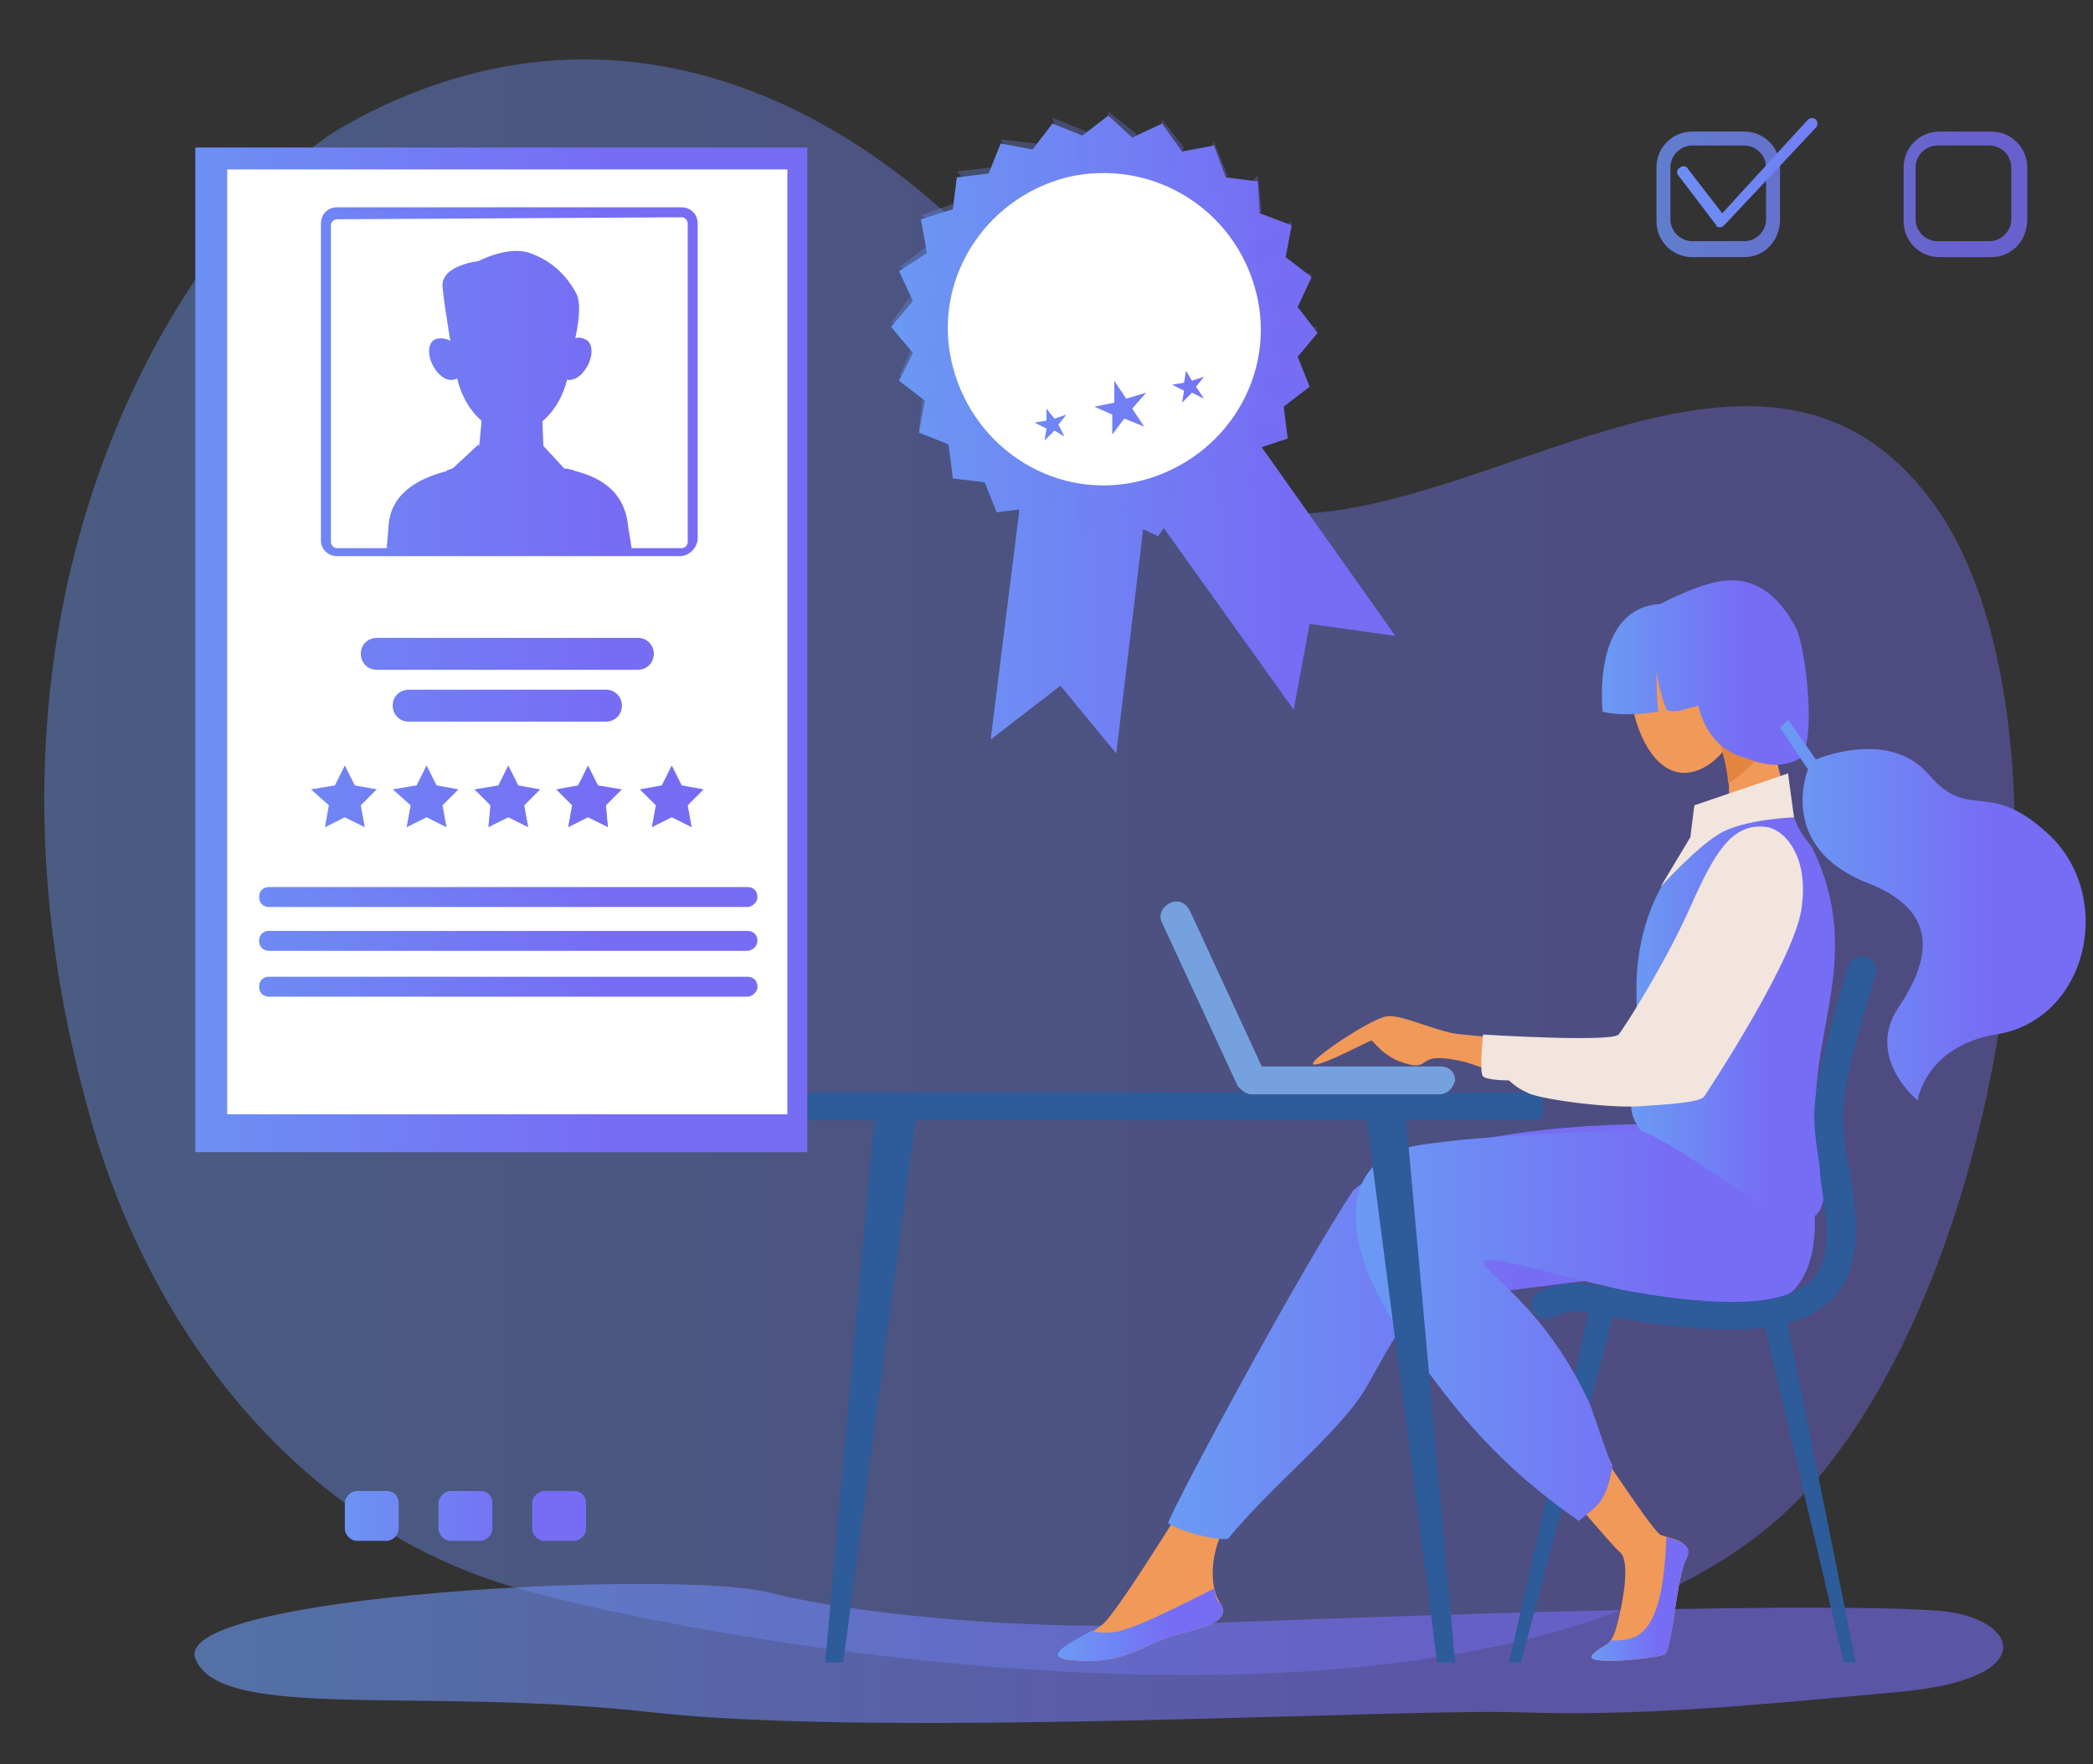 <?xml version="1.0" encoding="utf-8"?>
<!-- Generator: Adobe Illustrator 24.3.0, SVG Export Plug-In . SVG Version: 6.00 Build 0)  -->
<svg version="1.1" id="Layer_1" xmlns="http://www.w3.org/2000/svg" xmlns:xlink="http://www.w3.org/1999/xlink" x="0px" y="0px"
	 viewBox="0 0 105 88.5" style="enable-background:new 0 0 105 88.5;" xml:space="preserve">
<rect x="0" y="0" width="105" height="88.5" fill="#333333" stroke="none"/>
<style type="text/css">
	.st0{opacity:0.4;fill:url(#SVGID_1_);}
	.st1{opacity:0.8;}
	.st2{fill:url(#SVGID_2_);}
	.st3{fill:url(#SVGID_3_);}
	.st4{fill:url(#SVGID_4_);}
	.st5{opacity:0.6;fill:url(#SVGID_5_);}
	.st6{fill:#2E5B9A;}
	.st7{fill:#F09959;}
	.st8{fill:url(#SVGID_6_);}
	.st9{fill:url(#SVGID_7_);}
	.st10{fill:url(#SVGID_8_);}
	.st11{fill:#E38540;}
	.st12{fill:url(#SVGID_9_);}
	.st13{fill:url(#SVGID_10_);}
	.st14{fill:#75A1DE;}
	.st15{fill:#F2E5DE;}
	.st16{fill:url(#SVGID_11_);}
	.st17{fill:url(#SVGID_12_);}
	.st18{fill:url(#SVGID_13_);}
	.st19{fill:url(#SVGID_14_);}
	.st20{fill:url(#SVGID_15_);}
	.st21{opacity:0.3;}
	.st22{fill:url(#XMLID_2_);}
	.st23{fill:url(#XMLID_3_);}
	.st24{fill:url(#XMLID_4_);}
	.st25{opacity:0.3;fill:url(#XMLID_5_);enable-background:new    ;}
	.st26{fill:url(#XMLID_10_);}
	.st27{fill:url(#XMLID_16_);}
	.st28{fill:url(#XMLID_17_);}
	.st29{opacity:0.3;fill:url(#XMLID_18_);enable-background:new    ;}
	.st30{fill:url(#XMLID_19_);}
	.st31{opacity:0.3;fill:url(#XMLID_21_);enable-background:new    ;}
	.st32{opacity:0.3;fill:url(#XMLID_22_);enable-background:new    ;}
	.st33{opacity:0.3;fill:url(#XMLID_24_);enable-background:new    ;}
	.st34{opacity:0.3;fill:url(#XMLID_25_);enable-background:new    ;}
	.st35{opacity:0.3;fill:url(#XMLID_27_);enable-background:new    ;}
	.st36{opacity:0.3;fill:url(#XMLID_28_);enable-background:new    ;}
	.st37{opacity:0.3;fill:url(#XMLID_30_);enable-background:new    ;}
	.st38{opacity:0.3;fill:url(#XMLID_31_);enable-background:new    ;}
	.st39{opacity:0.3;fill:url(#XMLID_32_);enable-background:new    ;}
	.st40{opacity:0.3;fill:url(#XMLID_33_);enable-background:new    ;}
	.st41{opacity:0.3;fill:url(#XMLID_34_);enable-background:new    ;}
	.st42{opacity:0.3;fill:url(#XMLID_35_);enable-background:new    ;}
	.st43{opacity:0.3;fill:url(#XMLID_36_);enable-background:new    ;}
	.st44{opacity:0.3;fill:url(#XMLID_37_);enable-background:new    ;}
	.st45{opacity:0.3;fill:url(#XMLID_38_);enable-background:new    ;}
	.st46{opacity:0.3;fill:url(#XMLID_39_);enable-background:new    ;}
	.st47{opacity:0.3;fill:url(#XMLID_41_);enable-background:new    ;}
	.st48{opacity:0.3;fill:url(#XMLID_42_);enable-background:new    ;}
	.st49{opacity:0.3;fill:url(#XMLID_43_);enable-background:new    ;}
	.st50{opacity:0.3;fill:url(#XMLID_44_);enable-background:new    ;}
	.st51{opacity:0.3;fill:url(#XMLID_46_);enable-background:new    ;}
	.st52{opacity:0.3;fill:url(#XMLID_48_);enable-background:new    ;}
	.st53{opacity:0.3;fill:url(#XMLID_49_);enable-background:new    ;}
	.st54{opacity:0.3;fill:url(#XMLID_50_);enable-background:new    ;}
	.st55{fill:url(#XMLID_51_);}
	.st56{fill:url(#XMLID_52_);}
	.st57{fill:#FFFFFF;}
	.st58{fill:url(#XMLID_53_);}
	.st59{fill:url(#XMLID_56_);}
	.st60{fill:url(#XMLID_57_);}
	.st61{fill:url(#SVGID_16_);}
	.st62{fill:url(#SVGID_17_);}
	.st63{fill:url(#SVGID_18_);}
	.st64{fill:url(#SVGID_19_);}
	.st65{fill:url(#SVGID_20_);}
	.st66{fill:url(#SVGID_21_);}
	.st67{fill:url(#SVGID_22_);}
	.st68{fill:url(#SVGID_23_);}
	.st69{fill:url(#SVGID_24_);}
	.st70{fill:url(#SVGID_25_);}
	.st71{fill:url(#SVGID_26_);}
	.st72{fill:url(#SVGID_27_);}
	.st73{fill:url(#SVGID_28_);}
	.st74{fill:url(#SVGID_29_);}
	.st75{fill:url(#SVGID_30_);}
	.st76{fill:url(#SVGID_31_);}
	.st77{fill:url(#SVGID_32_);}
	.st78{fill:url(#SVGID_33_);}
	.st79{fill:url(#SVGID_34_);}
	.st80{fill:url(#SVGID_35_);}
	.st81{fill:url(#SVGID_36_);}
	.st82{fill:url(#SVGID_37_);}
	.st83{fill:url(#SVGID_38_);}
	.st84{fill:url(#SVGID_39_);}
	.st85{fill:url(#SVGID_40_);}
</style>
<linearGradient id="SVGID_1_" gradientUnits="userSpaceOnUse" x1="-3.177" y1="43.498" x2="137.417" y2="43.498">
	<stop  offset="0" style="stop-color:#6A9BF4"/>
	<stop  offset="0.679" style="stop-color:#766DF4"/>
	<stop  offset="1" style="stop-color:#766DF4"/>
</linearGradient>
<path class="st0" d="M17.3,6.3c14.2-8,28.7-0.9,38.5,14.4c9.8,15.4,30.4-10.6,41.3,4.7c7.4,10.5,4,37.4-6.2,49.1
	c-13.9,15.8-56,7.8-65.2,5.1c-10.5-3.1-18.2-12.5-21.3-24C-3.2,28.1,11,9.8,17.3,6.3z"/>
<g>
	<g class="st1">
		<linearGradient id="SVGID_2_" gradientUnits="userSpaceOnUse" x1="78.396" y1="9.757" x2="107.994" y2="9.757">
			<stop  offset="0" style="stop-color:#6A9BF4"/>
			<stop  offset="0.679" style="stop-color:#766DF4"/>
			<stop  offset="1" style="stop-color:#766DF4"/>
		</linearGradient>
		<path class="st2" d="M99.9,12.9h-2.6c-1,0-1.8-0.8-1.8-1.8V8.4c0-1,0.8-1.8,1.8-1.8h2.6c1,0,1.8,0.8,1.8,1.8v2.6
			C101.7,12.1,100.9,12.9,99.9,12.9z M97.2,7.3c-0.6,0-1.1,0.5-1.1,1.1v2.6c0,0.6,0.5,1.1,1.1,1.1h2.6c0.6,0,1.1-0.5,1.1-1.1V8.4
			c0-0.6-0.5-1.1-1.1-1.1H97.2z"/>
	</g>
	<g class="st1">
		<linearGradient id="SVGID_3_" gradientUnits="userSpaceOnUse" x1="78.396" y1="9.757" x2="107.994" y2="9.757">
			<stop  offset="0" style="stop-color:#6A9BF4"/>
			<stop  offset="0.679" style="stop-color:#766DF4"/>
			<stop  offset="1" style="stop-color:#766DF4"/>
		</linearGradient>
		<path class="st3" d="M87.5,12.9h-2.6c-1,0-1.8-0.8-1.8-1.8V8.4c0-1,0.8-1.8,1.8-1.8h2.6c1,0,1.8,0.8,1.8,1.8v2.6
			C89.3,12.1,88.5,12.9,87.5,12.9z M84.9,7.3c-0.6,0-1.1,0.5-1.1,1.1v2.6c0,0.6,0.5,1.1,1.1,1.1h2.6c0.6,0,1.1-0.5,1.1-1.1V8.4
			c0-0.6-0.5-1.1-1.1-1.1H84.9z"/>
	</g>
	<g>
		<linearGradient id="SVGID_4_" gradientUnits="userSpaceOnUse" x1="78.396" y1="8.608" x2="107.994" y2="8.608">
			<stop  offset="0" style="stop-color:#6A9BF4"/>
			<stop  offset="0.679" style="stop-color:#766DF4"/>
			<stop  offset="1" style="stop-color:#766DF4"/>
		</linearGradient>
		<path class="st4" d="M86.3,11.4C86.3,11.4,86.3,11.4,86.3,11.4c-0.1,0-0.2,0-0.2-0.1l-1.9-2.5c-0.1-0.1-0.1-0.3,0.1-0.4
			c0.1-0.1,0.3-0.1,0.4,0.1l1.7,2.2l4.3-4.7c0.1-0.1,0.3-0.1,0.4,0c0.1,0.1,0.1,0.3,0,0.4l-4.6,4.9C86.5,11.3,86.4,11.4,86.3,11.4z"
			/>
	</g>
</g>
<linearGradient id="SVGID_5_" gradientUnits="userSpaceOnUse" x1="9.737" y1="82.918" x2="100.473" y2="82.918">
	<stop  offset="0" style="stop-color:#6A9BF4"/>
	<stop  offset="0.679" style="stop-color:#766DF4"/>
	<stop  offset="1" style="stop-color:#766DF4"/>
</linearGradient>
<path class="st5" d="M97.2,80.8c-7.1-0.5-31.1,0.4-38.4,0.7s-15.8-0.5-20.2-1.6C34.1,78.7,8.6,80,9.8,83.2
	c1.2,3.2,11.4,1.4,22.9,2.7s37.6-0.2,43.5,0c5.9,0.2,11.3-0.3,18.8-1C102.6,84.3,101.3,81.1,97.2,80.8z"/>
<path class="st6" d="M77,56.2H37.6c-0.2,0-0.4-0.2-0.4-0.4v-0.6c0-0.2,0.2-0.4,0.4-0.4H77c0.2,0,0.4,0.2,0.4,0.4v0.6
	C77.5,56,77.3,56.2,77,56.2z"/>
<path class="st7" d="M87.2,34.5c0.5,1.9-0.8,3.8-2.2,4.2s-2.5-0.9-3-2.8c-0.5-1.9,0.2-3.7,1.6-4.1C85.1,31.5,86.7,32.7,87.2,34.5z"
	/>
<path class="st7" d="M79.1,71c0,0,3.7,5.7,4.2,6c0.5,0.2,1.7,0.3,1.3,1.2c-0.5,0.9-0.7,4.6-1.1,4.8c-0.4,0.2-4.2,0.6-3.6,0
	c0.6-0.6,0.9-0.3,1.2-1.4c0.3-1.1,0.7-3.2,0.2-3.7c-0.5-0.4-3.8-4.4-3.8-4.4L79.1,71z"/>
<path class="st7" d="M60.6,73.5c0,0-4.5,7.4-5.3,8c-0.8,0.7-3.6,1.7-1.3,1.8c2.2,0.2,3.3-0.7,4.7-1.2c1.4-0.4,3.2-0.7,2.5-1.7
	c-0.7-1.1-0.4-3.4,1-4.9C63.6,74.1,60.6,73.5,60.6,73.5z"/>
<linearGradient id="SVGID_6_" gradientUnits="userSpaceOnUse" x1="58.688" y1="66.808" x2="84.22" y2="66.808">
	<stop  offset="0" style="stop-color:#6A9BF4"/>
	<stop  offset="0.679" style="stop-color:#766DF4"/>
	<stop  offset="1" style="stop-color:#766DF4"/>
</linearGradient>
<path class="st8" d="M83.4,56.4c0,0-11.1-0.3-15.5,3.3c-2.6,3.9-8.8,15.4-9.3,16.7c0.3,0.3,2.2,0.9,3,0.8c2.4-2.9,5.7-5.4,7-7.7
	c1.6-2.8,2.1-4.2,4.6-4.5c2.6-0.2,8.4-1.1,10.1-1.1C85.2,63.9,83.4,56.4,83.4,56.4z"/>
<polygon class="st6" points="93.1,83.4 92.5,83.4 88.4,66 89.6,66 "/>
<polygon class="st6" points="75.7,83.4 76.3,83.4 81.1,65.4 79.8,65.4 "/>
<linearGradient id="SVGID_7_" gradientUnits="userSpaceOnUse" x1="67.963" y1="65.999" x2="91.03" y2="65.999">
	<stop  offset="0" style="stop-color:#6A9BF4"/>
	<stop  offset="0.679" style="stop-color:#766DF4"/>
	<stop  offset="1" style="stop-color:#766DF4"/>
</linearGradient>
<path class="st9" d="M89.8,55.6l-6.4,1.1c0,0-8.6,0.1-12.5,0.8c-3.6,0.7-4.1,4.7,0,10.3c2.3,3.2,4.3,5.7,8.3,8.5
	c1-0.8,1.4-1,1.7-2.8c-0.3-0.4-1-2.9-1.3-3.4c-2.2-4.6-5.2-6.3-5.2-6.8c0.5-0.8,13.2,4.2,15.7,1.3C92.4,61.8,89.8,55.6,89.8,55.6z"
	/>
<linearGradient id="SVGID_8_" gradientUnits="userSpaceOnUse" x1="81.803" y1="51.06" x2="91.941" y2="51.06">
	<stop  offset="0" style="stop-color:#6A9BF4"/>
	<stop  offset="0.679" style="stop-color:#766DF4"/>
	<stop  offset="1" style="stop-color:#766DF4"/>
</linearGradient>
<path class="st10" d="M90,41c-1.7-0.2-3.4,0.1-5,1.3c-1.4,1.4-3,3.8-2.9,7.7c0.1,5-0.8,5.3,0.2,6.7c3.9,1.6,10.5,8.5,9,1.1
	c-1.1-5.4,2.5-9.4-0.4-15.3C90.5,42,90.2,41.6,90,41z"/>
<path class="st7" d="M90,41c-1-2.5-1.3-5.3-1.3-5.3L86,36.6c0,0,1.6,3.5,0.1,4.7c-0.3,0.3-0.7,0.6-1.1,1C86.6,41.1,88.3,40.8,90,41z
	"/>
<path class="st11" d="M88.8,36.4c-0.2-0.1-0.4-0.3-0.6-0.5L86,36.6c0,0,0,0,0,0c0.1,0.1,0.6,1.4,0.7,2.7c0.7-0.4,1.4-1.1,2.2-2.2
	C88.9,36.9,88.8,36.6,88.8,36.4z"/>
<path class="st7" d="M88.1,41.8c-2.8,1-2.5,4-5.1,8.3c-1.3,2.3-2.6,2.2-2.6,2.2s-3.1,0-7-0.4c-2.4-0.3-2.5,0.4-0.9,1
	c3.3,1.2,6.8,2.5,9.6,2.2c2.8-0.3,7.6-7.5,7.8-9.3C90.4,43.2,89.5,41.3,88.1,41.8z"/>
<g>
	<path class="st6" d="M86.7,66.7c-0.2,0-0.4,0-0.5,0c-2.3-0.1-3.9-0.4-5.1-0.6c-1.5-0.3-2.3-0.5-3.2,0c-0.4,0.2-0.8,0-1-0.3
		c-0.2-0.4,0-0.8,0.3-1c1.4-0.7,2.5-0.4,4.1-0.1c1.2,0.2,2.7,0.5,4.9,0.6c2.4,0.1,3.9-0.3,4.7-1.1c0.7-0.7,0.9-2,0.6-3.9
		c-0.1-0.7-0.2-1.2-0.2-1.7c-0.2-1.4-0.4-2.3-0.2-3.7c0.2-1.3,0.6-3,1.6-6.4c0.1-0.4,0.5-0.6,0.9-0.5c0.4,0.1,0.6,0.5,0.5,0.9
		c-1.9,6.3-1.8,6.9-1.4,9.4c0.1,0.5,0.2,1.1,0.3,1.7c0.3,2.4,0,4-1,5.1C90.9,66.2,89.3,66.7,86.7,66.7z"/>
</g>
<linearGradient id="SVGID_9_" gradientUnits="userSpaceOnUse" x1="53.096" y1="81.556" x2="61.317" y2="81.556">
	<stop  offset="0" style="stop-color:#6A9BF4"/>
	<stop  offset="0.679" style="stop-color:#766DF4"/>
	<stop  offset="1" style="stop-color:#766DF4"/>
</linearGradient>
<path class="st12" d="M60.9,79.7c-3,1.5-4.6,2.3-5.5,2.2c-0.2,0-0.4,0-0.6-0.1c-1.1,0.6-2.8,1.4-0.8,1.5c2.2,0.2,3.3-0.7,4.7-1.2
	c1.4-0.4,3.2-0.7,2.5-1.7C61,80.3,61,80,60.9,79.7z"/>
<linearGradient id="SVGID_10_" gradientUnits="userSpaceOnUse" x1="79.836" y1="80.252" x2="84.691" y2="80.252">
	<stop  offset="0" style="stop-color:#6A9BF4"/>
	<stop  offset="0.679" style="stop-color:#766DF4"/>
	<stop  offset="1" style="stop-color:#766DF4"/>
</linearGradient>
<path class="st13" d="M83.6,77.1c-0.1,2.4-0.4,4.7-1.8,5.1c-0.4,0.1-0.7,0.1-1,0.1c-0.2,0.3-0.5,0.3-0.9,0.7c-0.6,0.6,3.2,0.2,3.6,0
	c0.4-0.2,0.6-3.9,1.1-4.8C85,77.5,84.2,77.3,83.6,77.1z"/>
<g>
	<path class="st14" d="M72.2,54.9h-9.4c-0.3,0-0.5-0.2-0.7-0.4l-3.8-8.2c-0.2-0.4,0-0.8,0.4-1c0.4-0.2,0.8,0,1,0.4l3.6,7.8h9
		c0.4,0,0.7,0.3,0.7,0.7C72.9,54.6,72.6,54.9,72.2,54.9z"/>
</g>
<path class="st7" d="M74.2,52c-1.9,0-3.8-1.2-4.7-1c-0.9,0.2-4,2.3-3.6,2.4c0.4,0.1,2.8-1.2,2.9-1.2c0.1,0,0.6,0.9,1.9,1.2
	c1.3,0.3,0-1,4,0.2C77.3,54.4,74.2,52,74.2,52z"/>
<path class="st15" d="M89.7,38.8L90,41c0,0-2.5,0.1-3.7,0.8c-1.2,0.7-3,2.7-3,2.7l1.5-2.5l0.2-1.6L89.7,38.8z"/>
<path class="st15" d="M88.7,41.5c-1.8-0.3-2.7,1.3-3.9,4c-1.2,2.7-3.2,5.9-3.6,6.4c-0.4,0.4-6.8,0-6.8,0s-0.2,1.9,0,2.1
	s1.3,0.2,1.3,0.2s0.4,0.4,0.9,0.6c0.4,0.3,3.9,0.8,5.6,0.7c1.6-0.1,3.1-0.2,3.3-0.5s4.7-7.1,4.9-9.6C90.7,43,89.6,41.7,88.7,41.5z"
	/>
<linearGradient id="SVGID_11_" gradientUnits="userSpaceOnUse" x1="80.334" y1="33.638" x2="90.745" y2="33.638">
	<stop  offset="0" style="stop-color:#6A9BF4"/>
	<stop  offset="0.679" style="stop-color:#766DF4"/>
	<stop  offset="1" style="stop-color:#766DF4"/>
</linearGradient>
<path class="st16" d="M83.3,30.3c-3.5,0.2-2.9,5.4-2.9,5.4s0.9,0.3,2.8,0c-0.1-0.6-0.1-2-0.1-2s0.2,1.2,0.5,1.9
	c0.4,0.2,0.8,0,1.6-0.2c0.4,1.7,1.5,2.4,2.3,2.6c0.8,0.3,1.7,0.6,2.7,0.1c1-0.5,0.4-5.6-0.1-6.6c-0.8-1.5-2.1-2.9-4.4-2.2
	C84.6,29.6,83.3,30.3,83.3,30.3z"/>
<linearGradient id="SVGID_12_" gradientUnits="userSpaceOnUse" x1="89.319" y1="45.629" x2="104.658" y2="45.629">
	<stop  offset="0" style="stop-color:#6A9BF4"/>
	<stop  offset="0.679" style="stop-color:#766DF4"/>
	<stop  offset="1" style="stop-color:#766DF4"/>
</linearGradient>
<path class="st17" d="M89.3,36.5l1.4,2.1c0,0-1.6,3.9,3,5.7c3.6,1.4,3.2,3.8,1.5,6.3c-1.6,2.5,1,4.6,1,4.6s0.4-2.7,3.9-3.3
	c4.7-0.7,6.1-7.1,2.5-10.2c-2.9-2.6-3.8-0.5-5.8-2.8c-2-2.4-5.7-0.8-5.7-0.8l-1.4-2L89.3,36.5z"/>
<polygon class="st6" points="41.4,83.4 42.3,83.4 46,55.7 43.9,55.7 "/>
<polygon class="st6" points="73,83.4 72.1,83.4 68.5,55.7 70.5,55.7 "/>
<g>
	<linearGradient id="SVGID_13_" gradientUnits="userSpaceOnUse" x1="15.425" y1="75.979" x2="31.314" y2="75.979">
		<stop  offset="0" style="stop-color:#6A9BF4"/>
		<stop  offset="0.679" style="stop-color:#766DF4"/>
		<stop  offset="1" style="stop-color:#766DF4"/>
	</linearGradient>
	<path class="st18" d="M27.3,77.3h1.5c0.3,0,0.6-0.3,0.6-0.6v-1.3c0-0.3-0.2-0.6-0.6-0.6h-1.5c-0.3,0-0.6,0.3-0.6,0.6v1.3
		C26.7,77,27,77.3,27.3,77.3z"/>
	<linearGradient id="SVGID_14_" gradientUnits="userSpaceOnUse" x1="15.425" y1="75.979" x2="31.314" y2="75.979">
		<stop  offset="0" style="stop-color:#6A9BF4"/>
		<stop  offset="0.679" style="stop-color:#766DF4"/>
		<stop  offset="1" style="stop-color:#766DF4"/>
	</linearGradient>
	<path class="st19" d="M22.6,77.3h1.5c0.3,0,0.6-0.3,0.6-0.6v-1.3c0-0.3-0.2-0.6-0.6-0.6h-1.5c-0.3,0-0.6,0.3-0.6,0.6v1.3
		C22,77,22.3,77.3,22.6,77.3z"/>
	<linearGradient id="SVGID_15_" gradientUnits="userSpaceOnUse" x1="15.425" y1="75.979" x2="31.314" y2="75.979">
		<stop  offset="0" style="stop-color:#6A9BF4"/>
		<stop  offset="0.679" style="stop-color:#766DF4"/>
		<stop  offset="1" style="stop-color:#766DF4"/>
	</linearGradient>
	<path class="st20" d="M17.9,77.3h1.5c0.3,0,0.6-0.3,0.6-0.6v-1.3c0-0.3-0.2-0.6-0.6-0.6h-1.5c-0.3,0-0.6,0.3-0.6,0.6v1.3
		C17.3,77,17.6,77.3,17.9,77.3z"/>
</g>
<g>
	<g id="XMLID_308_" class="st21">
	</g>
	<g id="XMLID_6_">
		<g id="XMLID_7_">
			<linearGradient id="XMLID_2_" gradientUnits="userSpaceOnUse" x1="43.7" y1="28.681" x2="73.784" y2="28.681">
				<stop  offset="0" style="stop-color:#6A9BF4"/>
				<stop  offset="0.679" style="stop-color:#766DF4"/>
				<stop  offset="1" style="stop-color:#766DF4"/>
			</linearGradient>
			<polygon id="XMLID_80_" class="st22" points="56,37.8 53.2,34.4 49.7,37.1 51.9,19.5 58.1,20.3 			"/>
			<linearGradient id="XMLID_3_" gradientUnits="userSpaceOnUse" x1="43.7" y1="28.072" x2="73.784" y2="28.072">
				<stop  offset="0" style="stop-color:#6A9BF4"/>
				<stop  offset="0.679" style="stop-color:#766DF4"/>
				<stop  offset="1" style="stop-color:#766DF4"/>
			</linearGradient>
			<line id="XMLID_8_" class="st23" x1="52.5" y1="19.6" x2="50.5" y2="36.5"/>
			<linearGradient id="XMLID_4_" gradientUnits="userSpaceOnUse" x1="43.7" y1="28.674" x2="73.784" y2="28.674">
				<stop  offset="0" style="stop-color:#6A9BF4"/>
				<stop  offset="0.679" style="stop-color:#766DF4"/>
				<stop  offset="1" style="stop-color:#766DF4"/>
			</linearGradient>
			<line id="XMLID_9_" class="st24" x1="57.5" y1="20.2" x2="55.4" y2="37.1"/>
		</g>
		<linearGradient id="XMLID_5_" gradientUnits="userSpaceOnUse" x1="43.7" y1="24.512" x2="73.784" y2="24.512">
			<stop  offset="0" style="stop-color:#6A9BF4"/>
			<stop  offset="0.679" style="stop-color:#766DF4"/>
			<stop  offset="1" style="stop-color:#766DF4"/>
		</linearGradient>
		<polyline id="XMLID_84_" class="st25" points="57.3,26.8 57.9,22.5 51.6,21.5 51.1,25.8 51.6,25.8 52.4,27.2 54,26.5 55.3,27.6 
			56.7,26.5 		"/>
	</g>
	<g id="XMLID_11_">
		<g id="XMLID_12_">
			<linearGradient id="XMLID_10_" gradientUnits="userSpaceOnUse" x1="43.7" y1="26.554" x2="73.784" y2="26.554">
				<stop  offset="0" style="stop-color:#6A9BF4"/>
				<stop  offset="0.679" style="stop-color:#766DF4"/>
				<stop  offset="1" style="stop-color:#766DF4"/>
			</linearGradient>
			<polygon id="XMLID_13_" class="st26" points="64.9,35.6 65.7,31.3 70,31.9 59.8,17.5 54.6,21.2 			"/>
			<linearGradient id="XMLID_16_" gradientUnits="userSpaceOnUse" x1="43.7" y1="24.87" x2="73.784" y2="24.87">
				<stop  offset="0" style="stop-color:#6A9BF4"/>
				<stop  offset="0.679" style="stop-color:#766DF4"/>
				<stop  offset="1" style="stop-color:#766DF4"/>
			</linearGradient>
			<line id="XMLID_14_" class="st27" x1="59.2" y1="17.9" x2="69.1" y2="31.8"/>
			<linearGradient id="XMLID_17_" gradientUnits="userSpaceOnUse" x1="43.7" y1="27.75" x2="73.784" y2="27.75">
				<stop  offset="0" style="stop-color:#6A9BF4"/>
				<stop  offset="0.679" style="stop-color:#766DF4"/>
				<stop  offset="1" style="stop-color:#766DF4"/>
			</linearGradient>
			<line id="XMLID_15_" class="st28" x1="55.1" y1="20.8" x2="65" y2="34.7"/>
		</g>
		<linearGradient id="XMLID_18_" gradientUnits="userSpaceOnUse" x1="43.7" y1="22.922" x2="73.784" y2="22.922">
			<stop  offset="0" style="stop-color:#6A9BF4"/>
			<stop  offset="0.679" style="stop-color:#766DF4"/>
			<stop  offset="1" style="stop-color:#766DF4"/>
		</linearGradient>
		<polyline id="XMLID_40_" class="st29" points="58.9,26 58.6,26.7 55.9,23.1 60.9,19.1 63.6,22.9 63.1,22.9 62.9,24.5 61.3,24.5 
			60.6,26.1 		"/>
	</g>
	<linearGradient id="XMLID_19_" gradientUnits="userSpaceOnUse" x1="43.7" y1="16.514" x2="73.784" y2="16.514">
		<stop  offset="0" style="stop-color:#6A9BF4"/>
		<stop  offset="0.679" style="stop-color:#766DF4"/>
		<stop  offset="1" style="stop-color:#766DF4"/>
	</linearGradient>
	<polygon id="XMLID_47_" class="st30" points="65.8,13.9 65.1,15.4 66.1,16.7 65.1,17.9 65.7,19.4 64.4,20.4 64.6,22 63.1,22.5 
		62.9,24.2 61.3,24.3 60.7,25.8 59,25.6 58.1,26.9 56.6,26.2 55.3,27.2 54,26.1 52.5,26.8 51.6,25.5 50,25.7 49.4,24.2 47.8,24 
		47.6,22.3 46.1,21.7 46.4,20.1 45.1,19.1 45.8,17.7 44.7,16.4 45.8,15.1 45.1,13.6 46.5,12.7 46.2,11 47.8,10.5 48,8.9 49.6,8.7 
		50.2,7.2 51.8,7.5 52.8,6.2 54.3,6.8 55.6,5.8 56.8,6.9 58.3,6.2 59.3,7.6 60.9,7.3 61.5,8.9 63.1,9.1 63.2,10.7 64.8,11.3 
		64.5,12.9 	"/>
	<g id="XMLID_55_">
		<g>
			<linearGradient id="XMLID_21_" gradientUnits="userSpaceOnUse" x1="43.7" y1="11.117" x2="73.784" y2="11.117">
				<stop  offset="0" style="stop-color:#6A9BF4"/>
				<stop  offset="0.679" style="stop-color:#766DF4"/>
				<stop  offset="1" style="stop-color:#766DF4"/>
			</linearGradient>
			<polygon id="XMLID_240_" class="st31" points="55.4,16.3 52.8,5.9 54.5,6.6 			"/>
			<linearGradient id="XMLID_22_" gradientUnits="userSpaceOnUse" x1="43.7" y1="11.634" x2="73.784" y2="11.634">
				<stop  offset="0" style="stop-color:#6A9BF4"/>
				<stop  offset="0.679" style="stop-color:#766DF4"/>
				<stop  offset="1" style="stop-color:#766DF4"/>
			</linearGradient>
			<polygon id="XMLID_239_" class="st32" points="55.4,16.3 50.2,7 52,7.2 			"/>
			<linearGradient id="XMLID_24_" gradientUnits="userSpaceOnUse" x1="43.7" y1="12.354" x2="73.784" y2="12.354">
				<stop  offset="0" style="stop-color:#6A9BF4"/>
				<stop  offset="0.679" style="stop-color:#766DF4"/>
				<stop  offset="1" style="stop-color:#766DF4"/>
			</linearGradient>
			<polygon id="XMLID_238_" class="st33" points="55.4,16.3 48,8.6 49.7,8.4 			"/>
			<linearGradient id="XMLID_25_" gradientUnits="userSpaceOnUse" x1="43.7" y1="13.226" x2="73.784" y2="13.226">
				<stop  offset="0" style="stop-color:#6A9BF4"/>
				<stop  offset="0.679" style="stop-color:#766DF4"/>
				<stop  offset="1" style="stop-color:#766DF4"/>
			</linearGradient>
			<polygon id="XMLID_237_" class="st34" points="55.4,16.3 46.2,10.8 47.9,10.2 			"/>
			<linearGradient id="XMLID_27_" gradientUnits="userSpaceOnUse" x1="43.7" y1="14.306" x2="73.784" y2="14.306">
				<stop  offset="0" style="stop-color:#6A9BF4"/>
				<stop  offset="0.679" style="stop-color:#766DF4"/>
				<stop  offset="1" style="stop-color:#766DF4"/>
			</linearGradient>
			<polygon id="XMLID_236_" class="st35" points="55.4,16.3 45.1,13.4 46.6,12.3 			"/>
			<linearGradient id="XMLID_28_" gradientUnits="userSpaceOnUse" x1="43.7" y1="15.522" x2="73.784" y2="15.522">
				<stop  offset="0" style="stop-color:#6A9BF4"/>
				<stop  offset="0.679" style="stop-color:#766DF4"/>
				<stop  offset="1" style="stop-color:#766DF4"/>
			</linearGradient>
			<polygon id="XMLID_235_" class="st36" points="55.4,16.3 44.7,16.2 45.8,14.7 			"/>
			<linearGradient id="XMLID_30_" gradientUnits="userSpaceOnUse" x1="43.7" y1="17.611" x2="73.784" y2="17.611">
				<stop  offset="0" style="stop-color:#6A9BF4"/>
				<stop  offset="0.679" style="stop-color:#766DF4"/>
				<stop  offset="1" style="stop-color:#766DF4"/>
			</linearGradient>
			<polygon id="XMLID_234_" class="st37" points="55.4,16.3 45.1,18.9 45.8,17.3 			"/>
			<linearGradient id="XMLID_31_" gradientUnits="userSpaceOnUse" x1="43.7" y1="18.909" x2="73.784" y2="18.909">
				<stop  offset="0" style="stop-color:#6A9BF4"/>
				<stop  offset="0.679" style="stop-color:#766DF4"/>
				<stop  offset="1" style="stop-color:#766DF4"/>
			</linearGradient>
			<polygon id="XMLID_233_" class="st38" points="55.4,16.3 46.1,21.5 46.3,19.8 			"/>
			<linearGradient id="XMLID_32_" gradientUnits="userSpaceOnUse" x1="43.7" y1="20.026" x2="73.784" y2="20.026">
				<stop  offset="0" style="stop-color:#6A9BF4"/>
				<stop  offset="0.679" style="stop-color:#766DF4"/>
				<stop  offset="1" style="stop-color:#766DF4"/>
			</linearGradient>
			<polygon id="XMLID_232_" class="st39" points="55.4,16.3 47.8,23.8 47.5,22 			"/>
			<linearGradient id="XMLID_33_" gradientUnits="userSpaceOnUse" x1="43.7" y1="20.89" x2="73.784" y2="20.89">
				<stop  offset="0" style="stop-color:#6A9BF4"/>
				<stop  offset="0.679" style="stop-color:#766DF4"/>
				<stop  offset="1" style="stop-color:#766DF4"/>
			</linearGradient>
			<polygon id="XMLID_231_" class="st40" points="55.4,16.3 50,25.5 49.3,23.8 			"/>
			<linearGradient id="XMLID_34_" gradientUnits="userSpaceOnUse" x1="43.7" y1="21.443" x2="73.784" y2="21.443">
				<stop  offset="0" style="stop-color:#6A9BF4"/>
				<stop  offset="0.679" style="stop-color:#766DF4"/>
				<stop  offset="1" style="stop-color:#766DF4"/>
			</linearGradient>
			<polygon id="XMLID_230_" class="st41" points="55.4,16.3 52.5,26.6 51.4,25.2 			"/>
			<linearGradient id="XMLID_35_" gradientUnits="userSpaceOnUse" x1="43.7" y1="21.643" x2="73.784" y2="21.643">
				<stop  offset="0" style="stop-color:#6A9BF4"/>
				<stop  offset="0.679" style="stop-color:#766DF4"/>
				<stop  offset="1" style="stop-color:#766DF4"/>
			</linearGradient>
			<polygon id="XMLID_229_" class="st42" points="55.4,16.3 55.3,27 53.9,25.9 			"/>
			<linearGradient id="XMLID_36_" gradientUnits="userSpaceOnUse" x1="43.7" y1="21.479" x2="73.784" y2="21.479">
				<stop  offset="0" style="stop-color:#6A9BF4"/>
				<stop  offset="0.679" style="stop-color:#766DF4"/>
				<stop  offset="1" style="stop-color:#766DF4"/>
			</linearGradient>
			<polygon id="XMLID_228_" class="st43" points="55.4,16.3 58.1,26.7 56.4,26 			"/>
			<linearGradient id="XMLID_37_" gradientUnits="userSpaceOnUse" x1="43.7" y1="20.964" x2="73.784" y2="20.964">
				<stop  offset="0" style="stop-color:#6A9BF4"/>
				<stop  offset="0.679" style="stop-color:#766DF4"/>
				<stop  offset="1" style="stop-color:#766DF4"/>
			</linearGradient>
			<polygon id="XMLID_227_" class="st44" points="55.4,16.3 60.6,25.6 58.9,25.4 			"/>
			<linearGradient id="XMLID_38_" gradientUnits="userSpaceOnUse" x1="43.7" y1="20.242" x2="73.784" y2="20.242">
				<stop  offset="0" style="stop-color:#6A9BF4"/>
				<stop  offset="0.679" style="stop-color:#766DF4"/>
				<stop  offset="1" style="stop-color:#766DF4"/>
			</linearGradient>
			<polygon id="XMLID_226_" class="st45" points="55.4,16.3 62.9,24 61.1,24.2 			"/>
			<linearGradient id="XMLID_39_" gradientUnits="userSpaceOnUse" x1="43.7" y1="19.372" x2="73.784" y2="19.372">
				<stop  offset="0" style="stop-color:#6A9BF4"/>
				<stop  offset="0.679" style="stop-color:#766DF4"/>
				<stop  offset="1" style="stop-color:#766DF4"/>
			</linearGradient>
			<polygon id="XMLID_225_" class="st46" points="55.4,16.3 64.6,21.8 63,22.4 			"/>
			<linearGradient id="XMLID_41_" gradientUnits="userSpaceOnUse" x1="43.7" y1="18.293" x2="73.784" y2="18.293">
				<stop  offset="0" style="stop-color:#6A9BF4"/>
				<stop  offset="0.679" style="stop-color:#766DF4"/>
				<stop  offset="1" style="stop-color:#766DF4"/>
			</linearGradient>
			<polygon id="XMLID_224_" class="st47" points="55.4,16.3 65.7,19.2 64.3,20.3 			"/>
			<linearGradient id="XMLID_42_" gradientUnits="userSpaceOnUse" x1="43.7" y1="17.076" x2="73.784" y2="17.076">
				<stop  offset="0" style="stop-color:#6A9BF4"/>
				<stop  offset="0.679" style="stop-color:#766DF4"/>
				<stop  offset="1" style="stop-color:#766DF4"/>
			</linearGradient>
			<polygon id="XMLID_223_" class="st48" points="55.4,16.3 66.1,16.4 65,17.9 			"/>
			<linearGradient id="XMLID_43_" gradientUnits="userSpaceOnUse" x1="43.7" y1="14.987" x2="73.784" y2="14.987">
				<stop  offset="0" style="stop-color:#6A9BF4"/>
				<stop  offset="0.679" style="stop-color:#766DF4"/>
				<stop  offset="1" style="stop-color:#766DF4"/>
			</linearGradient>
			<polygon id="XMLID_222_" class="st49" points="55.4,16.3 65.8,13.7 65.1,15.3 			"/>
			<linearGradient id="XMLID_44_" gradientUnits="userSpaceOnUse" x1="43.7" y1="13.69" x2="73.784" y2="13.69">
				<stop  offset="0" style="stop-color:#6A9BF4"/>
				<stop  offset="0.679" style="stop-color:#766DF4"/>
				<stop  offset="1" style="stop-color:#766DF4"/>
			</linearGradient>
			<polygon id="XMLID_221_" class="st50" points="55.4,16.3 64.8,11.1 64.5,12.8 			"/>
			<linearGradient id="XMLID_46_" gradientUnits="userSpaceOnUse" x1="43.7" y1="12.572" x2="73.784" y2="12.572">
				<stop  offset="0" style="stop-color:#6A9BF4"/>
				<stop  offset="0.679" style="stop-color:#766DF4"/>
				<stop  offset="1" style="stop-color:#766DF4"/>
			</linearGradient>
			<polygon id="XMLID_220_" class="st51" points="55.4,16.3 63.1,8.8 63.3,10.6 			"/>
			<linearGradient id="XMLID_48_" gradientUnits="userSpaceOnUse" x1="43.7" y1="11.706" x2="73.784" y2="11.706">
				<stop  offset="0" style="stop-color:#6A9BF4"/>
				<stop  offset="0.679" style="stop-color:#766DF4"/>
				<stop  offset="1" style="stop-color:#766DF4"/>
			</linearGradient>
			<polygon id="XMLID_219_" class="st52" points="55.4,16.3 60.9,7.1 61.6,8.8 			"/>
			<linearGradient id="XMLID_49_" gradientUnits="userSpaceOnUse" x1="43.7" y1="11.155" x2="73.784" y2="11.155">
				<stop  offset="0" style="stop-color:#6A9BF4"/>
				<stop  offset="0.679" style="stop-color:#766DF4"/>
				<stop  offset="1" style="stop-color:#766DF4"/>
			</linearGradient>
			<polygon id="XMLID_218_" class="st53" points="55.4,16.3 58.3,6 59.4,7.4 			"/>
			<linearGradient id="XMLID_50_" gradientUnits="userSpaceOnUse" x1="43.7" y1="10.955" x2="73.784" y2="10.955">
				<stop  offset="0" style="stop-color:#6A9BF4"/>
				<stop  offset="0.679" style="stop-color:#766DF4"/>
				<stop  offset="1" style="stop-color:#766DF4"/>
			</linearGradient>
			<polygon id="XMLID_217_" class="st54" points="55.4,16.3 55.6,5.6 57,6.7 			"/>
		</g>
	</g>
	<linearGradient id="XMLID_51_" gradientUnits="userSpaceOnUse" x1="43.7" y1="16.514" x2="73.784" y2="16.514">
		<stop  offset="0" style="stop-color:#6A9BF4"/>
		<stop  offset="0.679" style="stop-color:#766DF4"/>
		<stop  offset="1" style="stop-color:#766DF4"/>
	</linearGradient>
	<path id="XMLID_45_" class="st55" d="M63.4,14.5c1.1,4.4-1.6,8.9-6,10c-4.4,1.1-8.9-1.6-10-6c-1.1-4.4,1.6-8.9,6-10
		C57.8,7.4,62.3,10.1,63.4,14.5z"/>
	<linearGradient id="XMLID_52_" gradientUnits="userSpaceOnUse" x1="43.7" y1="16.514" x2="73.784" y2="16.514">
		<stop  offset="0" style="stop-color:#6A9BF4"/>
		<stop  offset="0.679" style="stop-color:#766DF4"/>
		<stop  offset="1" style="stop-color:#766DF4"/>
	</linearGradient>
	<path id="XMLID_79_" class="st56" d="M62.6,14.7c1,3.9-1.4,7.9-5.3,8.9c-3.9,1-7.9-1.4-8.9-5.3c-1-3.9,1.4-7.9,5.3-8.9
		S61.6,10.8,62.6,14.7z"/>
	<path id="XMLID_54_" class="st57" d="M63,14.6c1.1,4.2-1.5,8.4-5.7,9.5s-8.4-1.5-9.5-5.7s1.5-8.4,5.7-9.5
		C57.7,7.9,61.9,10.4,63,14.6z"/>
	<g id="XMLID_20_">
		<linearGradient id="XMLID_53_" gradientUnits="userSpaceOnUse" x1="43.7" y1="20.467" x2="73.784" y2="20.467">
			<stop  offset="0" style="stop-color:#6A9BF4"/>
			<stop  offset="0.679" style="stop-color:#766DF4"/>
			<stop  offset="1" style="stop-color:#766DF4"/>
		</linearGradient>
		<polygon id="XMLID_23_" class="st58" points="55.9,19.1 56.5,20 57.5,19.7 56.8,20.5 57.4,21.4 56.4,21 55.8,21.8 55.8,20.8 
			54.9,20.4 55.9,20.2 		"/>
		<linearGradient id="XMLID_56_" gradientUnits="userSpaceOnUse" x1="43.7" y1="21.288" x2="73.784" y2="21.288">
			<stop  offset="0" style="stop-color:#6A9BF4"/>
			<stop  offset="0.679" style="stop-color:#766DF4"/>
			<stop  offset="1" style="stop-color:#766DF4"/>
		</linearGradient>
		<polygon id="XMLID_26_" class="st59" points="52.5,20.5 52.9,21 53.5,20.8 53.1,21.3 53.4,21.9 52.9,21.6 52.4,22.1 52.5,21.5 
			51.9,21.2 52.5,21.1 		"/>
		<linearGradient id="XMLID_57_" gradientUnits="userSpaceOnUse" x1="43.7" y1="19.39" x2="73.784" y2="19.39">
			<stop  offset="0" style="stop-color:#6A9BF4"/>
			<stop  offset="0.679" style="stop-color:#766DF4"/>
			<stop  offset="1" style="stop-color:#766DF4"/>
		</linearGradient>
		<polygon id="XMLID_29_" class="st60" points="59.5,18.6 59.8,19.1 60.4,18.9 60,19.4 60.4,20 59.8,19.7 59.3,20.2 59.4,19.6 
			58.8,19.3 59.4,19.2 		"/>
	</g>
</g>
<g>
	<linearGradient id="SVGID_16_" gradientUnits="userSpaceOnUse" x1="3.283" y1="32.607" x2="42.962" y2="32.607">
		<stop  offset="0" style="stop-color:#6A9BF4"/>
		<stop  offset="0.679" style="stop-color:#766DF4"/>
		<stop  offset="1" style="stop-color:#766DF4"/>
	</linearGradient>
	<rect x="9.8" y="7.4" class="st61" width="30.7" height="50.4"/>
	<rect x="11.4" y="8.5" class="st57" width="28.1" height="47.4"/>
	<g>
		<g>
			<linearGradient id="SVGID_17_" gradientUnits="userSpaceOnUse" x1="3.283" y1="15.54" x2="42.962" y2="15.54">
				<stop  offset="0" style="stop-color:#6A9BF4"/>
				<stop  offset="0.679" style="stop-color:#766DF4"/>
				<stop  offset="1" style="stop-color:#766DF4"/>
			</linearGradient>
			<path class="st62" d="M22.8,18.4c0-0.1-0.5-2.9-0.6-4s1.8-1.3,1.8-1.3s1.5-0.8,2.6-0.4c1.1,0.4,1.8,1.1,2.3,2
				c0.5,0.9-0.4,3.6-0.4,3.6L22.8,18.4z"/>
			<linearGradient id="SVGID_18_" gradientUnits="userSpaceOnUse" x1="3.283" y1="25.448" x2="42.962" y2="25.448">
				<stop  offset="0" style="stop-color:#6A9BF4"/>
				<stop  offset="0.679" style="stop-color:#766DF4"/>
				<stop  offset="1" style="stop-color:#766DF4"/>
			</linearGradient>
			<path class="st63" d="M19.4,27.5c0,0,0.1-1.2,0.1-1.2c0.2-2.3,3.1-3,6-3c3.4,0,5.7,0.6,6,3c0,0.1,0.2,1.2,0.2,1.3
				C25.6,27.7,19.4,27.5,19.4,27.5z"/>
			<linearGradient id="SVGID_19_" gradientUnits="userSpaceOnUse" x1="3.283" y1="21.597" x2="42.962" y2="21.597">
				<stop  offset="0" style="stop-color:#6A9BF4"/>
				<stop  offset="0.679" style="stop-color:#766DF4"/>
				<stop  offset="1" style="stop-color:#766DF4"/>
			</linearGradient>
			<path class="st64" d="M26.2,25.1c-0.3,0.5-0.6,0.5-0.9,0c-0.3-0.4-1.3-1.3-1.3-1.8l0.4-4.7c0-0.5,0.4-0.9,0.9-0.9h0.9
				c0.5,0,0.9,0.4,0.9,0.9l0.2,4.7C27.2,23.8,26.5,24.7,26.2,25.1z"/>
			<linearGradient id="SVGID_20_" gradientUnits="userSpaceOnUse" x1="3.283" y1="20.277" x2="42.962" y2="20.277">
				<stop  offset="0" style="stop-color:#6A9BF4"/>
				<stop  offset="0.679" style="stop-color:#766DF4"/>
				<stop  offset="1" style="stop-color:#766DF4"/>
			</linearGradient>
			<path class="st65" d="M26.2,17.7h-0.9c-0.5,0-0.9,0.4-0.9,0.9L24,22.8c1.1,0.3,2.5-0.4,3.1-1.1L27,18.6
				C27,18.1,26.6,17.7,26.2,17.7z"/>
			<linearGradient id="SVGID_21_" gradientUnits="userSpaceOnUse" x1="3.283" y1="25.604" x2="42.962" y2="25.604">
				<stop  offset="0" style="stop-color:#6A9BF4"/>
				<stop  offset="0.679" style="stop-color:#766DF4"/>
				<stop  offset="1" style="stop-color:#766DF4"/>
			</linearGradient>
			<path class="st66" d="M22.4,23.6l1.5,2.8c0,0,0.8-0.7,0.9-0.5c0.1,0.1-0.1,1.8-0.1,1.8s1.8,0,1.9-0.1c0.1-0.1-0.4-1.8-0.2-1.8
				c0.2,0,0.7,0.5,0.7,0.5l1.7-2.7l-0.4-0.1L25.7,25l-3-1.5L22.4,23.6z"/>
			<linearGradient id="SVGID_22_" gradientUnits="userSpaceOnUse" x1="3.283" y1="26.091" x2="42.962" y2="26.091">
				<stop  offset="0" style="stop-color:#6A9BF4"/>
				<stop  offset="0.679" style="stop-color:#766DF4"/>
				<stop  offset="1" style="stop-color:#766DF4"/>
			</linearGradient>
			<polygon class="st67" points="24.2,24.9 25.3,25.7 25,27.7 26.5,27.6 26.1,25.8 27,24.9 26.6,24.5 24.6,24.5 			"/>
			<linearGradient id="SVGID_23_" gradientUnits="userSpaceOnUse" x1="3.283" y1="24.112" x2="42.962" y2="24.112">
				<stop  offset="0" style="stop-color:#6A9BF4"/>
				<stop  offset="0.679" style="stop-color:#766DF4"/>
				<stop  offset="1" style="stop-color:#766DF4"/>
			</linearGradient>
			<path class="st68" d="M24,22.3l-1.4,1.3c0,0,1.4,2.5,1.5,2.5c0.1,0,1.2-1.4,1.2-1.4l0.7,0l1.1,1.2l1.3-2.3l-1.3-1.4
				c0,0-1.2,2.2-1.4,2.3c-0.2,0.1-0.2,0.1-0.4-0.1C25.3,24.2,24,22.3,24,22.3z"/>
			<linearGradient id="SVGID_24_" gradientUnits="userSpaceOnUse" x1="3.283" y1="17.764" x2="42.962" y2="17.764">
				<stop  offset="0" style="stop-color:#6A9BF4"/>
				<stop  offset="0.679" style="stop-color:#766DF4"/>
				<stop  offset="1" style="stop-color:#766DF4"/>
			</linearGradient>
			<ellipse class="st69" cx="25.7" cy="17.8" rx="2.9" ry="3.9"/>
			<linearGradient id="SVGID_25_" gradientUnits="userSpaceOnUse" x1="3.283" y1="18.024" x2="42.962" y2="18.024">
				<stop  offset="0" style="stop-color:#6A9BF4"/>
				<stop  offset="0.679" style="stop-color:#766DF4"/>
				<stop  offset="1" style="stop-color:#766DF4"/>
			</linearGradient>
			<path class="st70" d="M23.1,17.7c0.3,0.6,0.2,1.2-0.2,1.3c-0.4,0.2-0.9-0.1-1.2-0.7c-0.3-0.6-0.2-1.2,0.2-1.3
				S22.9,17.1,23.1,17.7z"/>
			<linearGradient id="SVGID_26_" gradientUnits="userSpaceOnUse" x1="3.283" y1="18.024" x2="42.962" y2="18.024">
				<stop  offset="0" style="stop-color:#6A9BF4"/>
				<stop  offset="0.679" style="stop-color:#766DF4"/>
				<stop  offset="1" style="stop-color:#766DF4"/>
			</linearGradient>
			<path class="st71" d="M28.1,17.7c-0.3,0.6-0.2,1.2,0.2,1.3c0.4,0.2,0.9-0.1,1.2-0.7c0.3-0.6,0.2-1.2-0.2-1.3
				C28.9,16.8,28.4,17.1,28.1,17.7z"/>
			<linearGradient id="SVGID_27_" gradientUnits="userSpaceOnUse" x1="3.283" y1="19.819" x2="42.962" y2="19.819">
				<stop  offset="0" style="stop-color:#6A9BF4"/>
				<stop  offset="0.679" style="stop-color:#766DF4"/>
				<stop  offset="1" style="stop-color:#766DF4"/>
			</linearGradient>
			<path class="st72" d="M27,19.4c0,0-0.6,0.9-1.3,0.9c-0.7,0-1.3-0.9-1.3-0.9H27z"/>
			<linearGradient id="SVGID_28_" gradientUnits="userSpaceOnUse" x1="3.283" y1="16.034" x2="42.962" y2="16.034">
				<stop  offset="0" style="stop-color:#6A9BF4"/>
				<stop  offset="0.679" style="stop-color:#766DF4"/>
				<stop  offset="1" style="stop-color:#766DF4"/>
			</linearGradient>
			<path class="st73" d="M24,15.1c1.2-0.8,1.7-0.7,2.6,0.7c0.9,1.4,1.9,1.4,1.9,1.4l0.1-1.4c0,0-1.3-2.5-3.1-2.2
				c-1.8,0.3-2.8,1.9-2.8,1.9s-0.1,3,0.2,3.1c0.2,0.1,0.3-1,0.4-1.2c0.2-0.2-0.2-1.2,0.1-1.7C23.7,15.2,24,15.1,24,15.1z"/>
			<linearGradient id="SVGID_29_" gradientUnits="userSpaceOnUse" x1="3.283" y1="17.753" x2="42.962" y2="17.753">
				<stop  offset="0" style="stop-color:#6A9BF4"/>
				<stop  offset="0.679" style="stop-color:#766DF4"/>
				<stop  offset="1" style="stop-color:#766DF4"/>
			</linearGradient>
			<path class="st74" d="M27.8,16.6c0.4,0.4,0.3,2.2,0.5,2.2s0.3-1.7,0.2-1.9C28.4,16.8,27.8,16.6,27.8,16.6z"/>
		</g>
		<linearGradient id="SVGID_30_" gradientUnits="userSpaceOnUse" x1="3.283" y1="32.803" x2="42.962" y2="32.803">
			<stop  offset="0" style="stop-color:#6A9BF4"/>
			<stop  offset="0.679" style="stop-color:#766DF4"/>
			<stop  offset="1" style="stop-color:#766DF4"/>
		</linearGradient>
		<path class="st75" d="M32,33.6H18.9c-0.5,0-0.8-0.4-0.8-0.8c0-0.5,0.4-0.8,0.8-0.8H32c0.5,0,0.8,0.4,0.8,0.8S32.5,33.6,32,33.6z"
			/>
		<linearGradient id="SVGID_31_" gradientUnits="userSpaceOnUse" x1="3.283" y1="35.38" x2="42.962" y2="35.38">
			<stop  offset="0" style="stop-color:#6A9BF4"/>
			<stop  offset="0.679" style="stop-color:#766DF4"/>
			<stop  offset="1" style="stop-color:#766DF4"/>
		</linearGradient>
		<path class="st76" d="M30.4,36.2h-9.9c-0.5,0-0.8-0.4-0.8-0.8c0-0.5,0.4-0.8,0.8-0.8h9.9c0.5,0,0.8,0.4,0.8,0.8
			S30.9,36.2,30.4,36.2z"/>
		<linearGradient id="SVGID_32_" gradientUnits="userSpaceOnUse" x1="3.283" y1="44.995" x2="42.962" y2="44.995">
			<stop  offset="0" style="stop-color:#6A9BF4"/>
			<stop  offset="0.679" style="stop-color:#766DF4"/>
			<stop  offset="1" style="stop-color:#766DF4"/>
		</linearGradient>
		<path class="st77" d="M37.5,45.5h-24c-0.3,0-0.5-0.2-0.5-0.5c0-0.3,0.2-0.5,0.5-0.5h24c0.3,0,0.5,0.2,0.5,0.5
			C38,45.3,37.7,45.5,37.5,45.5z"/>
		<linearGradient id="SVGID_33_" gradientUnits="userSpaceOnUse" x1="3.283" y1="47.257" x2="42.962" y2="47.257">
			<stop  offset="0" style="stop-color:#6A9BF4"/>
			<stop  offset="0.679" style="stop-color:#766DF4"/>
			<stop  offset="1" style="stop-color:#766DF4"/>
		</linearGradient>
		<path class="st78" d="M37.5,47.7h-24c-0.3,0-0.5-0.2-0.5-0.5c0-0.3,0.2-0.5,0.5-0.5h24c0.3,0,0.5,0.2,0.5,0.5S37.7,47.7,37.5,47.7
			z"/>
		<linearGradient id="SVGID_34_" gradientUnits="userSpaceOnUse" x1="3.283" y1="49.519" x2="42.962" y2="49.519">
			<stop  offset="0" style="stop-color:#6A9BF4"/>
			<stop  offset="0.679" style="stop-color:#766DF4"/>
			<stop  offset="1" style="stop-color:#766DF4"/>
		</linearGradient>
		<path class="st79" d="M37.5,50h-24c-0.3,0-0.5-0.2-0.5-0.5c0-0.3,0.2-0.5,0.5-0.5h24c0.3,0,0.5,0.2,0.5,0.5
			C38,49.8,37.7,50,37.5,50z"/>
		<g>
			<linearGradient id="SVGID_35_" gradientUnits="userSpaceOnUse" x1="3.283" y1="19.203" x2="42.962" y2="19.203">
				<stop  offset="0" style="stop-color:#6A9BF4"/>
				<stop  offset="0.679" style="stop-color:#766DF4"/>
				<stop  offset="1" style="stop-color:#766DF4"/>
			</linearGradient>
			<path class="st80" d="M34.1,27.9H16.9c-0.4,0-0.8-0.3-0.8-0.8V11.2c0-0.4,0.3-0.8,0.8-0.8h17.3c0.4,0,0.8,0.3,0.8,0.8v15.9
				C34.9,27.6,34.5,27.9,34.1,27.9z M16.9,11c-0.1,0-0.3,0.1-0.3,0.3v15.9c0,0.1,0.1,0.3,0.3,0.3h17.3c0.1,0,0.3-0.1,0.3-0.3V11.2
				c0-0.1-0.1-0.3-0.3-0.3L16.9,11L16.9,11z"/>
		</g>
		<g>
			<linearGradient id="SVGID_36_" gradientUnits="userSpaceOnUse" x1="3.283" y1="39.94" x2="42.962" y2="39.94">
				<stop  offset="0" style="stop-color:#6A9BF4"/>
				<stop  offset="0.679" style="stop-color:#766DF4"/>
				<stop  offset="1" style="stop-color:#766DF4"/>
			</linearGradient>
			<polygon class="st81" points="17.3,38.4 17.8,39.4 18.9,39.6 18.1,40.4 18.3,41.5 17.3,41 16.3,41.5 16.5,40.4 15.6,39.6 
				16.8,39.4 			"/>
			<linearGradient id="SVGID_37_" gradientUnits="userSpaceOnUse" x1="3.283" y1="39.94" x2="42.962" y2="39.94">
				<stop  offset="0" style="stop-color:#6A9BF4"/>
				<stop  offset="0.679" style="stop-color:#766DF4"/>
				<stop  offset="1" style="stop-color:#766DF4"/>
			</linearGradient>
			<polygon class="st82" points="21.4,38.4 21.9,39.4 23,39.6 22.2,40.4 22.4,41.5 21.4,41 20.4,41.5 20.6,40.4 19.7,39.6 
				20.9,39.4 			"/>
			<linearGradient id="SVGID_38_" gradientUnits="userSpaceOnUse" x1="3.283" y1="39.94" x2="42.962" y2="39.94">
				<stop  offset="0" style="stop-color:#6A9BF4"/>
				<stop  offset="0.679" style="stop-color:#766DF4"/>
				<stop  offset="1" style="stop-color:#766DF4"/>
			</linearGradient>
			<polygon class="st83" points="25.5,38.4 26,39.4 27.1,39.6 26.3,40.4 26.5,41.5 25.5,41 24.5,41.5 24.6,40.4 23.8,39.6 25,39.4 
							"/>
			<linearGradient id="SVGID_39_" gradientUnits="userSpaceOnUse" x1="3.283" y1="39.94" x2="42.962" y2="39.94">
				<stop  offset="0" style="stop-color:#6A9BF4"/>
				<stop  offset="0.679" style="stop-color:#766DF4"/>
				<stop  offset="1" style="stop-color:#766DF4"/>
			</linearGradient>
			<polygon class="st84" points="29.5,38.4 30,39.4 31.2,39.6 30.4,40.4 30.5,41.5 29.5,41 28.5,41.5 28.7,40.4 27.9,39.6 29,39.4 
							"/>
			<linearGradient id="SVGID_40_" gradientUnits="userSpaceOnUse" x1="3.283" y1="39.94" x2="42.962" y2="39.94">
				<stop  offset="0" style="stop-color:#6A9BF4"/>
				<stop  offset="0.679" style="stop-color:#766DF4"/>
				<stop  offset="1" style="stop-color:#766DF4"/>
			</linearGradient>
			<polygon class="st85" points="33.7,38.4 34.2,39.4 35.3,39.6 34.5,40.4 34.7,41.5 33.7,41 32.7,41.5 32.9,40.4 32.1,39.6 
				33.2,39.4 			"/>
		</g>
	</g>
</g>
</svg>
